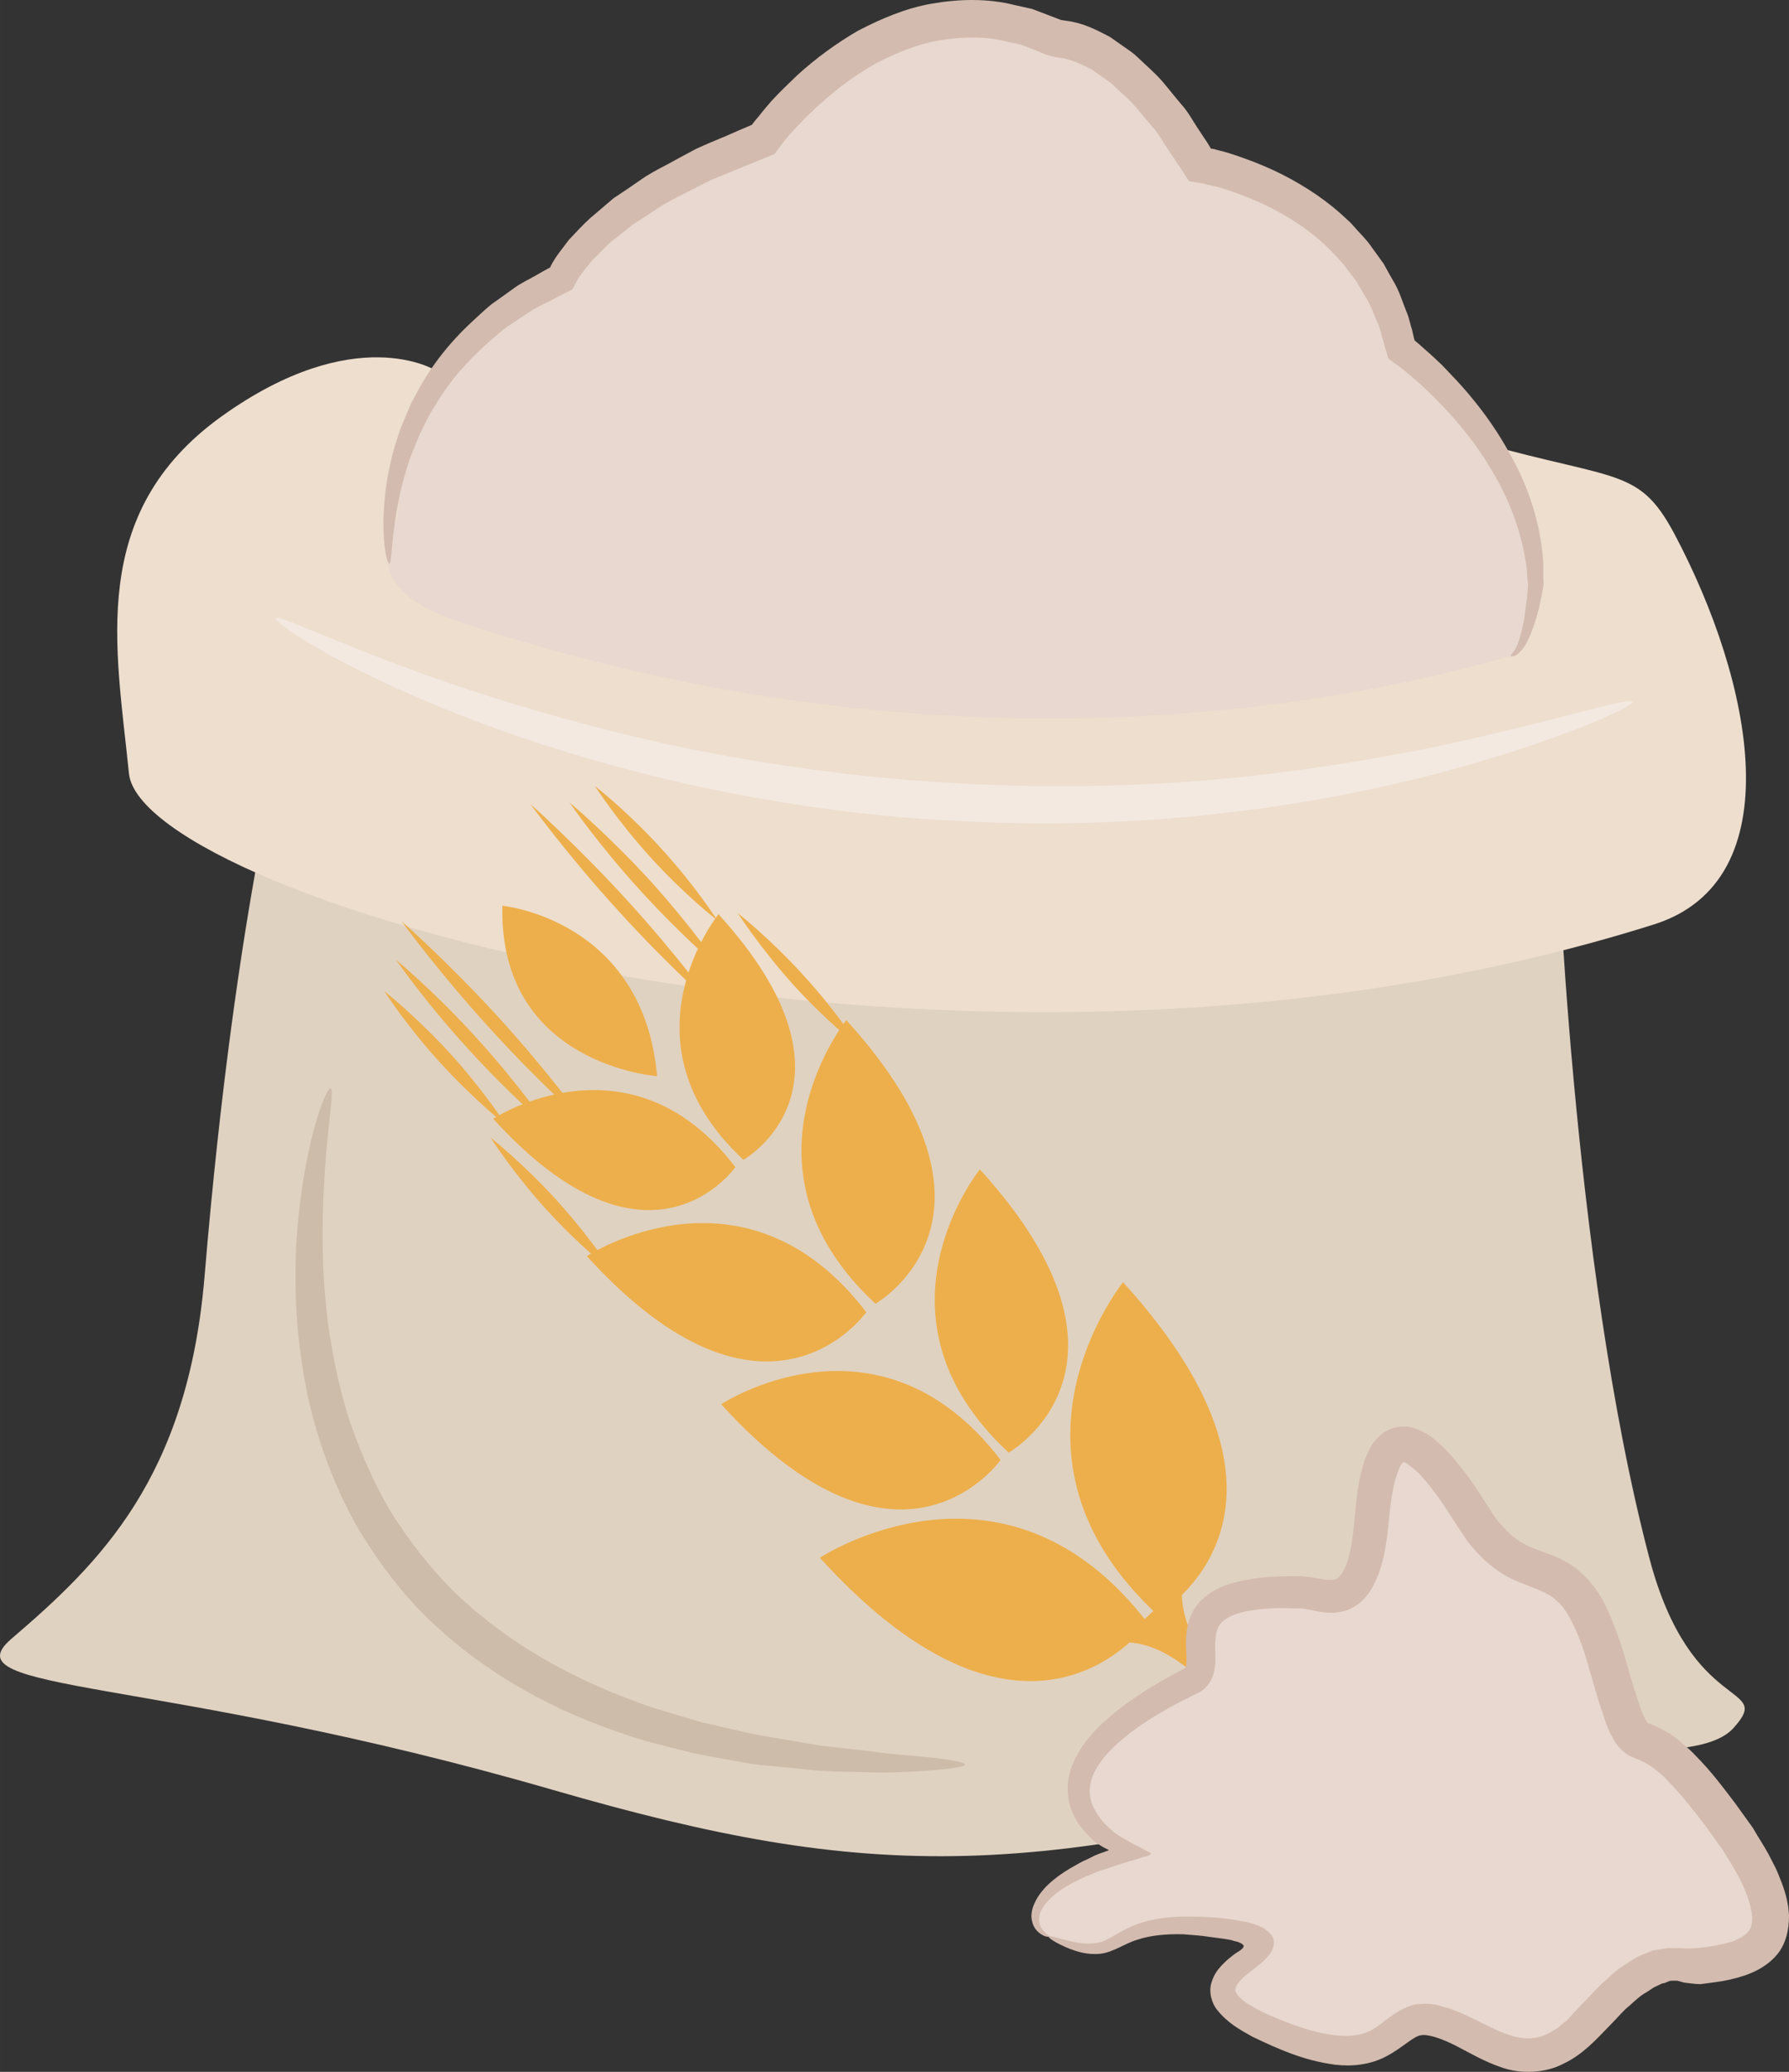 <?xml version="1.0" encoding="UTF-8" standalone="no"?>
<svg
   xmlns:dc="http://purl.org/dc/elements/1.1/"
   xmlns:cc="http://creativecommons.org/ns#"
   xmlns:rdf="http://www.w3.org/1999/02/22-rdf-syntax-ns#"
   xmlns:svg="http://www.w3.org/2000/svg"
   xmlns="http://www.w3.org/2000/svg"
   id="svg60"
   viewBox="0 0 4660.901 5398.837"
   style="clip-rule:evenodd;fill-rule:evenodd;image-rendering:optimizeQuality;shape-rendering:geometricPrecision;text-rendering:geometricPrecision"
   version="1.1"
   height="53.988mm"
   width="46.609mm"
   xml:space="preserve"><rect x="0" y="0" width="4660.901" height="5398.837" fill="#333333" stroke="none"/>
 <defs
   id="defs4">
  <style
   id="style2"
   type="text/css">
   <![CDATA[
    .fil5 {fill:#CEBCAA;fill-rule:nonzero}
    .fil3 {fill:#D3BBAF;fill-rule:nonzero}
    .fil0 {fill:#E0D2C1;fill-rule:nonzero}
    .fil2 {fill:#E8D8CF;fill-rule:nonzero}
    .fil6 {fill:#EDAF4B;fill-rule:nonzero}
    .fil1 {fill:#EDDECE;fill-rule:nonzero}
    .fil4 {fill:#F4E9E1;fill-rule:nonzero}
   ]]>
  </style>
 </defs>
 <g
   transform="translate(-8251.099,-12324.737)"
   id="Vrstva_x0020_1">
  <path
   style="fill:#e0d2c1;fill-rule:nonzero"
   id="path7"
   d="m 12307,14483 c 0,0 38,1128 241,1901 109,416 328,324 219,444 -100,110 -501,18 -733,86 -1083,317 -1510,316 -2342,75 -1037,-300 -1578,-251 -1411,-394 230,-197 459,-419 503,-944 82,-985 219,-1458 219,-1458 z"
   class="fil0" />
  <path
   style="fill:#eddece;fill-rule:nonzero"
   id="path9"
   d="m 9386,13290 c 0,0 -208,-131 -558,120 -350,252 -274,602 -241,930 33,329 2167,963 3972,394 364,-114 259,-632 55,-1017 -99,-186 -154,-132 -591,-263 z"
   class="fil1" />
  <path
   style="fill:#e8d8cf;fill-rule:nonzero"
   id="path11"
   d="m 9287,13673 c 0,0 11,-416 427,-624 0,0 77,-197 525,-361 0,0 329,-470 766,-262 0,0 175,-11 372,328 0,0 438,66 525,481 0,0 351,252 351,613 0,0 -19,172 -66,186 -689,197 -1652,263 -2703,-77 -112,-36 -295,-98 -197,-284 z"
   class="fil2" />
  <path
   style="fill:#d3bbaf;fill-rule:nonzero"
   id="path13"
   d="m 12187,14034 c -1,-3 4,-5 9,-13 6,-9 12,-23 17,-43 6,-20 10,-45 14,-76 2,-15 4,-31 5,-49 1,-6 -1,-15 -2,-25 0,-9 -1,-18 -2,-28 -11,-77 -39,-169 -98,-262 -28,-47 -64,-94 -106,-140 -21,-23 -44,-46 -68,-68 -12,-11 -24,-22 -37,-32 -14,-12 -22,-18 -51,-39 -5,-18 -10,-35 -15,-53 -4,-13 -6,-26 -12,-38 -11,-24 -19,-51 -35,-74 -6,-12 -14,-23 -21,-36 -8,-11 -17,-22 -25,-33 -8,-12 -18,-22 -28,-33 -10,-10 -20,-21 -31,-31 -43,-40 -95,-73 -151,-101 -28,-13 -57,-25 -88,-36 -15,-5 -30,-10 -46,-14 -8,-2 -16,-3 -24,-5 l -5,-2 -13,-2 -25,-4 c -17,-27 -35,-53 -53,-80 -14,-20 -25,-43 -42,-61 -16,-19 -32,-38 -48,-57 -16,-18 -35,-33 -53,-51 -9,-9 -19,-15 -29,-22 l -30,-21 c -21,-10 -42,-21 -63,-26 -5,-2 -10,-3 -14,-3 l -7,-1 c -7,-2 -11,-1 -19,-4 l -12,-3 c -4,-2 -4,-2 -6,-2 l -9,-4 -17,-7 -36,-14 -37,-8 c -58,-15 -118,-12 -176,-3 -58,10 -113,33 -165,60 -51,29 -98,63 -141,102 -22,19 -42,39 -62,60 -9,10 -19,20 -28,31 l -13,16 -20,27 c -56,23 -112,46 -166,68 -24,12 -48,24 -71,36 -24,12 -47,24 -68,38 -21,14 -42,28 -63,41 -19,15 -38,30 -57,45 -18,16 -33,33 -50,49 -13,17 -29,34 -38,51 -1,2 -1,1 -3,5 l -4,8 -4,7 -2,4 c -1,1 -2,1 -3,2 l -26,13 c -10,5 -20,11 -30,16 -20,10 -40,19 -57,31 -18,12 -36,24 -53,35 -17,12 -32,26 -47,39 -60,52 -108,109 -142,167 -9,14 -17,28 -24,42 -7,15 -14,28 -20,42 -11,28 -23,54 -30,80 -16,51 -24,96 -30,133 -11,74 -10,115 -15,115 -6,1 -17,-40 -16,-118 2,-39 5,-87 18,-141 5,-28 15,-57 25,-88 6,-15 12,-30 19,-46 6,-16 14,-32 23,-48 33,-64 82,-130 146,-189 16,-15 32,-30 50,-45 18,-13 37,-26 56,-40 18,-14 40,-24 61,-36 10,-6 21,-12 32,-18 l 4,-2 v -1 h 1 c 0,0 0,-1 1,-2 0,0 0,-1 -1,1 0,1 1,-3 2,-4 13,-25 30,-44 46,-66 18,-19 36,-39 56,-57 20,-17 41,-35 61,-52 23,-15 45,-30 68,-46 22,-16 47,-29 72,-42 24,-13 49,-27 74,-40 26,-12 52,-23 79,-34 22,-10 44,-19 67,-29 0,0 0,0 0,0 l 6,-8 15,-18 c 9,-12 20,-24 30,-36 21,-23 44,-45 67,-67 47,-43 100,-82 158,-116 60,-31 124,-59 194,-71 70,-12 144,-14 215,4 l 45,10 42,16 34,13 c -2,0 0,0 1,0 l 13,2 c 9,1 18,3 26,5 32,8 60,23 87,37 l 37,26 c 13,9 25,17 35,27 21,20 43,39 62,60 18,21 35,43 53,64 18,20 30,44 45,66 l 22,33 9,15 v -1 1 l 8,1 c 9,3 18,5 26,7 18,5 35,11 52,17 34,12 67,26 99,42 63,32 121,71 170,118 13,11 23,25 35,37 11,12 22,24 31,38 10,14 20,27 29,40 8,15 16,29 24,43 17,27 25,57 37,86 6,14 8,29 13,43 l 5,22 c 2,5 1,5 1,5 l 1,1 c 0,0 19,16 32,28 13,11 26,24 39,36 24,25 48,50 69,75 43,51 79,103 107,155 59,103 84,206 88,290 0,11 0,21 0,31 0,5 0,10 1,15 -1,2 0,5 -1,8 l -1,8 c -3,18 -7,35 -10,50 -8,32 -17,58 -26,78 -9,21 -20,35 -30,43 -5,4 -10,6 -13,6 -3,0 -5,0 -5,-1 z"
   class="fil3" />
  <path
   style="fill:#f4e9e1;fill-rule:nonzero"
   id="path15"
   d="m 12504,14154 c 4,11 -182,99 -503,185 -161,42 -356,82 -575,106 -218,25 -461,33 -715,17 -254,-14 -494,-54 -708,-103 -215,-51 -404,-112 -558,-173 -310,-122 -482,-239 -475,-250 7,-12 188,81 499,185 155,51 342,105 553,150 211,43 446,79 695,93 248,16 486,11 701,-8 215,-19 407,-52 567,-84 320,-68 514,-133 519,-118 z"
   class="fil4" />
  <path
   style="fill:#cebcaa;fill-rule:nonzero"
   id="path17"
   d="m 10765,16923 c 0,6 -41,12 -115,17 -37,2 -82,5 -135,3 -26,-1 -54,-1 -84,-2 -15,-1 -31,-1 -46,-2 -16,-1 -32,-3 -49,-5 -33,-3 -68,-7 -104,-10 -36,-4 -73,-12 -112,-19 -19,-3 -39,-7 -59,-11 -20,-5 -40,-10 -60,-15 -41,-11 -83,-20 -125,-36 -169,-56 -350,-148 -502,-293 -76,-72 -137,-155 -188,-239 -50,-86 -85,-175 -111,-261 -25,-86 -39,-170 -47,-249 -8,-79 -8,-153 -6,-220 15,-268 79,-424 90,-420 15,3 -24,163 -20,421 1,64 6,135 16,209 12,74 27,153 53,233 27,79 61,160 107,238 48,77 105,151 174,218 139,132 305,220 464,278 39,16 79,26 117,38 20,6 39,11 57,17 19,4 38,8 57,13 37,8 72,17 107,23 35,6 68,11 100,17 16,2 32,5 47,8 16,1 31,3 45,5 29,3 57,6 82,9 52,8 96,10 133,14 73,7 113,14 114,21 z"
   class="fil5" />
  <path
   style="fill:#edaf4b;fill-rule:nonzero"
   id="path19"
   d="m 10387,16384 c 0,0 481,-318 854,170 0,0 -304,435 -854,-170 z"
   class="fil6" />
  <path
   style="fill:#edaf4b;fill-rule:nonzero"
   id="path21"
   d="m 11177,15666 c 0,0 -362,448 89,866 0,0 461,-261 -89,-866 z"
   class="fil6" />
  <path
   style="fill:#edaf4b;fill-rule:nonzero"
   id="path23"
   d="m 10130,15984 c 0,0 410,-271 728,145 0,0 -259,371 -728,-145 z"
   class="fil6" />
  <path
   style="fill:#edaf4b;fill-rule:nonzero"
   id="path25"
   d="m 10804,15372 c 0,0 -309,382 75,738 0,0 394,-223 -75,-738 z"
   class="fil6" />
  <path
   style="fill:#edaf4b;fill-rule:nonzero"
   id="path27"
   d="m 9780,15598 c 0,0 410,-270 728,146 0,0 -259,370 -728,-146 z"
   class="fil6" />
  <path
   style="fill:#edaf4b;fill-rule:nonzero"
   id="path29"
   d="m 9536,15240 c 0,0 356,-234 631,126 0,0 -224,322 -631,-126 z"
   class="fil6" />
  <path
   style="fill:#edaf4b;fill-rule:nonzero"
   id="path31"
   d="m 9963,15129 c 0,0 -413,-29 -403,-444 0,0 367,35 403,444 z"
   class="fil6" />
  <path
   style="fill:#edaf4b;fill-rule:nonzero"
   id="path33"
   d="m 9252,14907 c 0,0 84,67 172,163 88,97 146,187 146,187 0,0 -84,-66 -172,-163 -88,-96 -146,-187 -146,-187 z"
   class="fil6" />
  <path
   style="fill:#edaf4b;fill-rule:nonzero"
   id="path35"
   d="m 9283,14826 c 0,0 103,85 212,206 110,121 185,231 185,231 0,0 -102,-86 -211,-207 -110,-120 -186,-230 -186,-230 z"
   class="fil6" />
  <path
   style="fill:#edaf4b;fill-rule:nonzero"
   id="path37"
   d="m 9297,14725 c 0,0 122,107 255,253 133,146 227,277 227,277 0,0 -121,-106 -254,-253 -133,-146 -228,-277 -228,-277 z"
   class="fil6" />
  <path
   style="fill:#edaf4b;fill-rule:nonzero"
   id="path39"
   d="m 9529,15289 c 0,0 84,66 172,163 88,97 146,187 146,187 0,0 -85,-66 -173,-163 -87,-96 -145,-187 -145,-187 z"
   class="fil6" />
  <path
   style="fill:#edaf4b;fill-rule:nonzero"
   id="path41"
   d="m 10456,14983 c 0,0 -308,383 76,739 0,0 393,-223 -76,-739 z"
   class="fil6" />
  <path
   style="fill:#edaf4b;fill-rule:nonzero"
   id="path43"
   d="m 10123,14707 c 0,0 -267,331 65,640 0,0 342,-193 -65,-640 z"
   class="fil6" />
  <path
   style="fill:#edaf4b;fill-rule:nonzero"
   id="path45"
   d="m 9801,14373 c 0,0 85,66 173,163 88,96 146,187 146,187 0,0 -85,-66 -173,-163 -88,-97 -146,-187 -146,-187 z"
   class="fil6" />
  <path
   style="fill:#edaf4b;fill-rule:nonzero"
   id="path47"
   d="m 9735,14416 c 0,0 102,85 212,206 109,121 185,231 185,231 0,0 -102,-86 -212,-207 -110,-120 -185,-230 -185,-230 z"
   class="fil6" />
  <path
   style="fill:#edaf4b;fill-rule:nonzero"
   id="path49"
   d="m 9633,14420 c 0,0 121,107 254,253 133,146 228,277 228,277 0,0 -121,-106 -254,-253 -133,-146 -228,-277 -228,-277 z"
   class="fil6" />
  <path
   style="fill:#edaf4b;fill-rule:nonzero"
   id="path51"
   d="m 10173,14704 c 0,0 84,66 172,163 88,96 146,187 146,187 0,0 -85,-66 -173,-163 -87,-97 -145,-187 -145,-187 z"
   class="fil6" />
  <path
   style="fill:#edaf4b;fill-rule:nonzero"
   id="path53"
   d="m 11114,16622 c 0,0 104,-75 270,84 l 26,-24 c 0,0 -125,-168 -62,-272 0,0 -95,153 -234,212 z"
   class="fil6" />
  <path
   style="fill:#e8d8cf;fill-rule:nonzero"
   id="path55"
   d="m 10983,17371 c -68,-31 -54,-142 208,-219 0,0 -383,-175 164,-448 83,-41 -103,-242 285,-230 68,2 164,77 186,-197 22,-274 120,-230 262,0 143,230 252,33 351,383 98,350 43,55 295,394 252,339 87,378 -55,394 -79,8 -120,-44 -284,142 -164,186 -274,33 -405,0 -131,-33 -98,175 -438,22 -339,-153 208,-219 -120,-263 -328,-43 -230,121 -449,22 z"
   class="fil2" />
  <path
   style="fill:#d3bbaf;fill-rule:nonzero"
   id="path57"
   d="m 10983,17371 c 2,-4 22,4 61,13 19,4 43,8 68,3 25,-4 50,-27 89,-43 38,-17 84,-24 132,-25 24,0 50,0 76,2 13,1 26,2 39,4 8,1 12,1 22,3 10,2 19,4 29,5 10,3 20,6 30,9 8,4 17,8 23,14 7,5 13,11 16,20 4,9 2,18 -1,26 -8,29 -70,66 -81,80 -9,8 -15,19 -16,24 -1,6 -1,9 5,17 13,17 42,33 70,47 59,26 126,53 192,59 33,3 63,-1 89,-15 14,-8 26,-18 43,-31 17,-12 39,-28 69,-35 14,-1 30,-3 43,-1 7,1 14,2 20,4 l 17,5 c 23,6 44,16 63,25 40,19 75,39 110,49 34,10 64,9 95,-7 7,-4 15,-9 22,-13 8,-6 15,-13 22,-18 8,-6 14,-15 21,-22 l 23,-24 c 17,-17 32,-35 50,-52 19,-16 35,-34 58,-48 12,-8 23,-15 35,-22 14,-6 27,-12 42,-17 14,-2 31,-6 45,-6 h 21 l 17,1 c 13,1 20,-1 30,-1 10,-1 23,-2 33,-4 22,-3 43,-8 62,-14 18,-7 32,-16 39,-25 8,-8 10,-21 10,-37 -2,-34 -19,-78 -42,-118 -11,-21 -25,-41 -37,-61 -14,-20 -29,-40 -43,-60 -30,-39 -61,-79 -94,-113 -8,-9 -17,-17 -25,-24 -9,-8 -18,-14 -26,-20 -9,-5 -17,-10 -26,-14 -7,-2 -11,-4 -22,-9 -8,-3 -21,-13 -29,-21 -7,-8 -14,-17 -17,-24 -4,-7 -9,-15 -11,-21 -6,-13 -11,-26 -14,-37 -9,-25 -16,-48 -23,-72 -14,-47 -25,-91 -41,-132 -16,-40 -35,-79 -60,-100 -13,-12 -27,-19 -45,-27 -19,-8 -43,-16 -67,-27 -50,-23 -91,-62 -121,-102 -14,-21 -28,-42 -39,-59 -12,-19 -23,-36 -36,-54 -24,-33 -51,-67 -77,-84 -6,-5 -11,-7 -12,-7 -1,0 -1,0 -2,0 1,-3 -9,9 -14,25 -12,32 -18,72 -22,112 -4,41 -8,85 -20,128 -6,22 -15,45 -28,67 -13,23 -38,47 -70,56 -31,8 -57,3 -77,-1 l -27,-5 c -4,-1 -6,-1 -10,-1 h -13 c -37,-2 -73,-1 -106,4 -33,4 -64,13 -81,28 -17,13 -22,33 -22,65 0,16 2,33 -1,56 -1,10 -5,28 -13,39 -7,13 -19,22 -32,29 -59,28 -110,57 -156,89 -46,33 -86,69 -108,108 -23,39 -22,79 0,113 5,9 11,17 17,24 3,4 7,8 11,11 5,6 12,11 18,17 27,20 66,38 97,55 -3,3 -3,5 -7,6 l -17,5 c -11,4 -22,7 -33,10 -21,6 -41,13 -61,20 -22,6 -31,11 -43,16 -12,4 -22,10 -33,15 -41,20 -72,44 -87,68 -17,25 -11,47 -2,59 10,12 18,16 16,18 0,1 -10,2 -25,-10 -7,-6 -15,-15 -18,-30 -4,-14 -1,-32 7,-48 15,-34 49,-64 91,-89 11,-6 22,-13 34,-19 12,-5 27,-13 31,-15 8,-3 14,-6 21,-8 l 11,-4 5,-2 c 0,-1 -4,-2 -5,-3 -11,-5 -20,-11 -29,-17 -2,-2 -4,-3 -7,-6 -4,-4 -9,-8 -13,-13 -9,-9 -17,-19 -25,-30 -15,-23 -27,-51 -28,-82 -2,-31 6,-62 20,-89 28,-55 73,-97 122,-134 49,-37 105,-70 161,-99 4,-3 6,-4 6,-13 1,-11 0,-28 -1,-46 0,-19 0,-40 7,-63 6,-23 21,-47 40,-63 38,-32 80,-41 120,-48 40,-7 79,-8 119,-8 h 15 c 7,1 14,1 19,2 l 30,5 c 18,3 32,4 39,1 6,-2 12,-7 19,-18 7,-12 13,-27 17,-45 9,-34 12,-72 16,-113 4,-44 9,-88 25,-136 5,-12 10,-24 18,-38 8,-12 23,-29 41,-38 19,-10 40,-12 61,-8 20,5 34,13 46,20 46,33 73,70 102,107 27,37 52,80 74,111 25,32 51,57 85,72 18,8 38,15 63,24 24,10 51,24 73,45 46,40 68,90 86,137 19,47 32,95 45,140 7,22 13,45 21,66 6,21 17,44 21,47 1,1 -2,0 2,2 1,0 9,3 15,6 14,6 29,14 43,22 12,9 25,18 35,28 12,10 22,19 31,29 40,40 71,82 103,124 15,21 31,43 46,64 13,23 28,45 41,69 l 18,35 c 6,13 11,26 16,39 10,26 18,55 19,87 0,33 -7,72 -32,101 -24,28 -54,43 -82,53 -27,9 -54,15 -79,18 -13,2 -24,3 -38,5 -14,0 -31,-3 -42,-4 l -18,-5 h -14 c -10,0 -16,7 -25,7 l -23,11 c -8,5 -17,12 -25,16 -16,10 -32,27 -48,40 -15,15 -30,32 -45,47 -31,32 -67,72 -116,95 -49,26 -112,27 -159,11 -48,-16 -86,-39 -121,-57 -35,-18 -72,-31 -91,-28 -20,2 -49,33 -91,55 -43,23 -92,27 -133,22 -84,-11 -151,-42 -216,-73 -32,-18 -64,-35 -92,-70 -14,-17 -23,-48 -14,-73 8,-26 23,-40 36,-53 13,-12 27,-22 29,-23 5,-3 10,-6 15,-11 2,-2 4,-5 3,-8 -2,-2 -4,-4 -6,-5 -5,-3 -11,-5 -17,-6 l -10,-3 -17,-3 c -13,-2 -25,-3 -38,-5 -24,-4 -47,-5 -70,-7 -45,-1 -85,3 -118,14 -34,10 -63,33 -98,37 -34,3 -60,-6 -79,-13 -39,-16 -56,-29 -55,-32 z"
   class="fil3" />
 </g>
</svg>